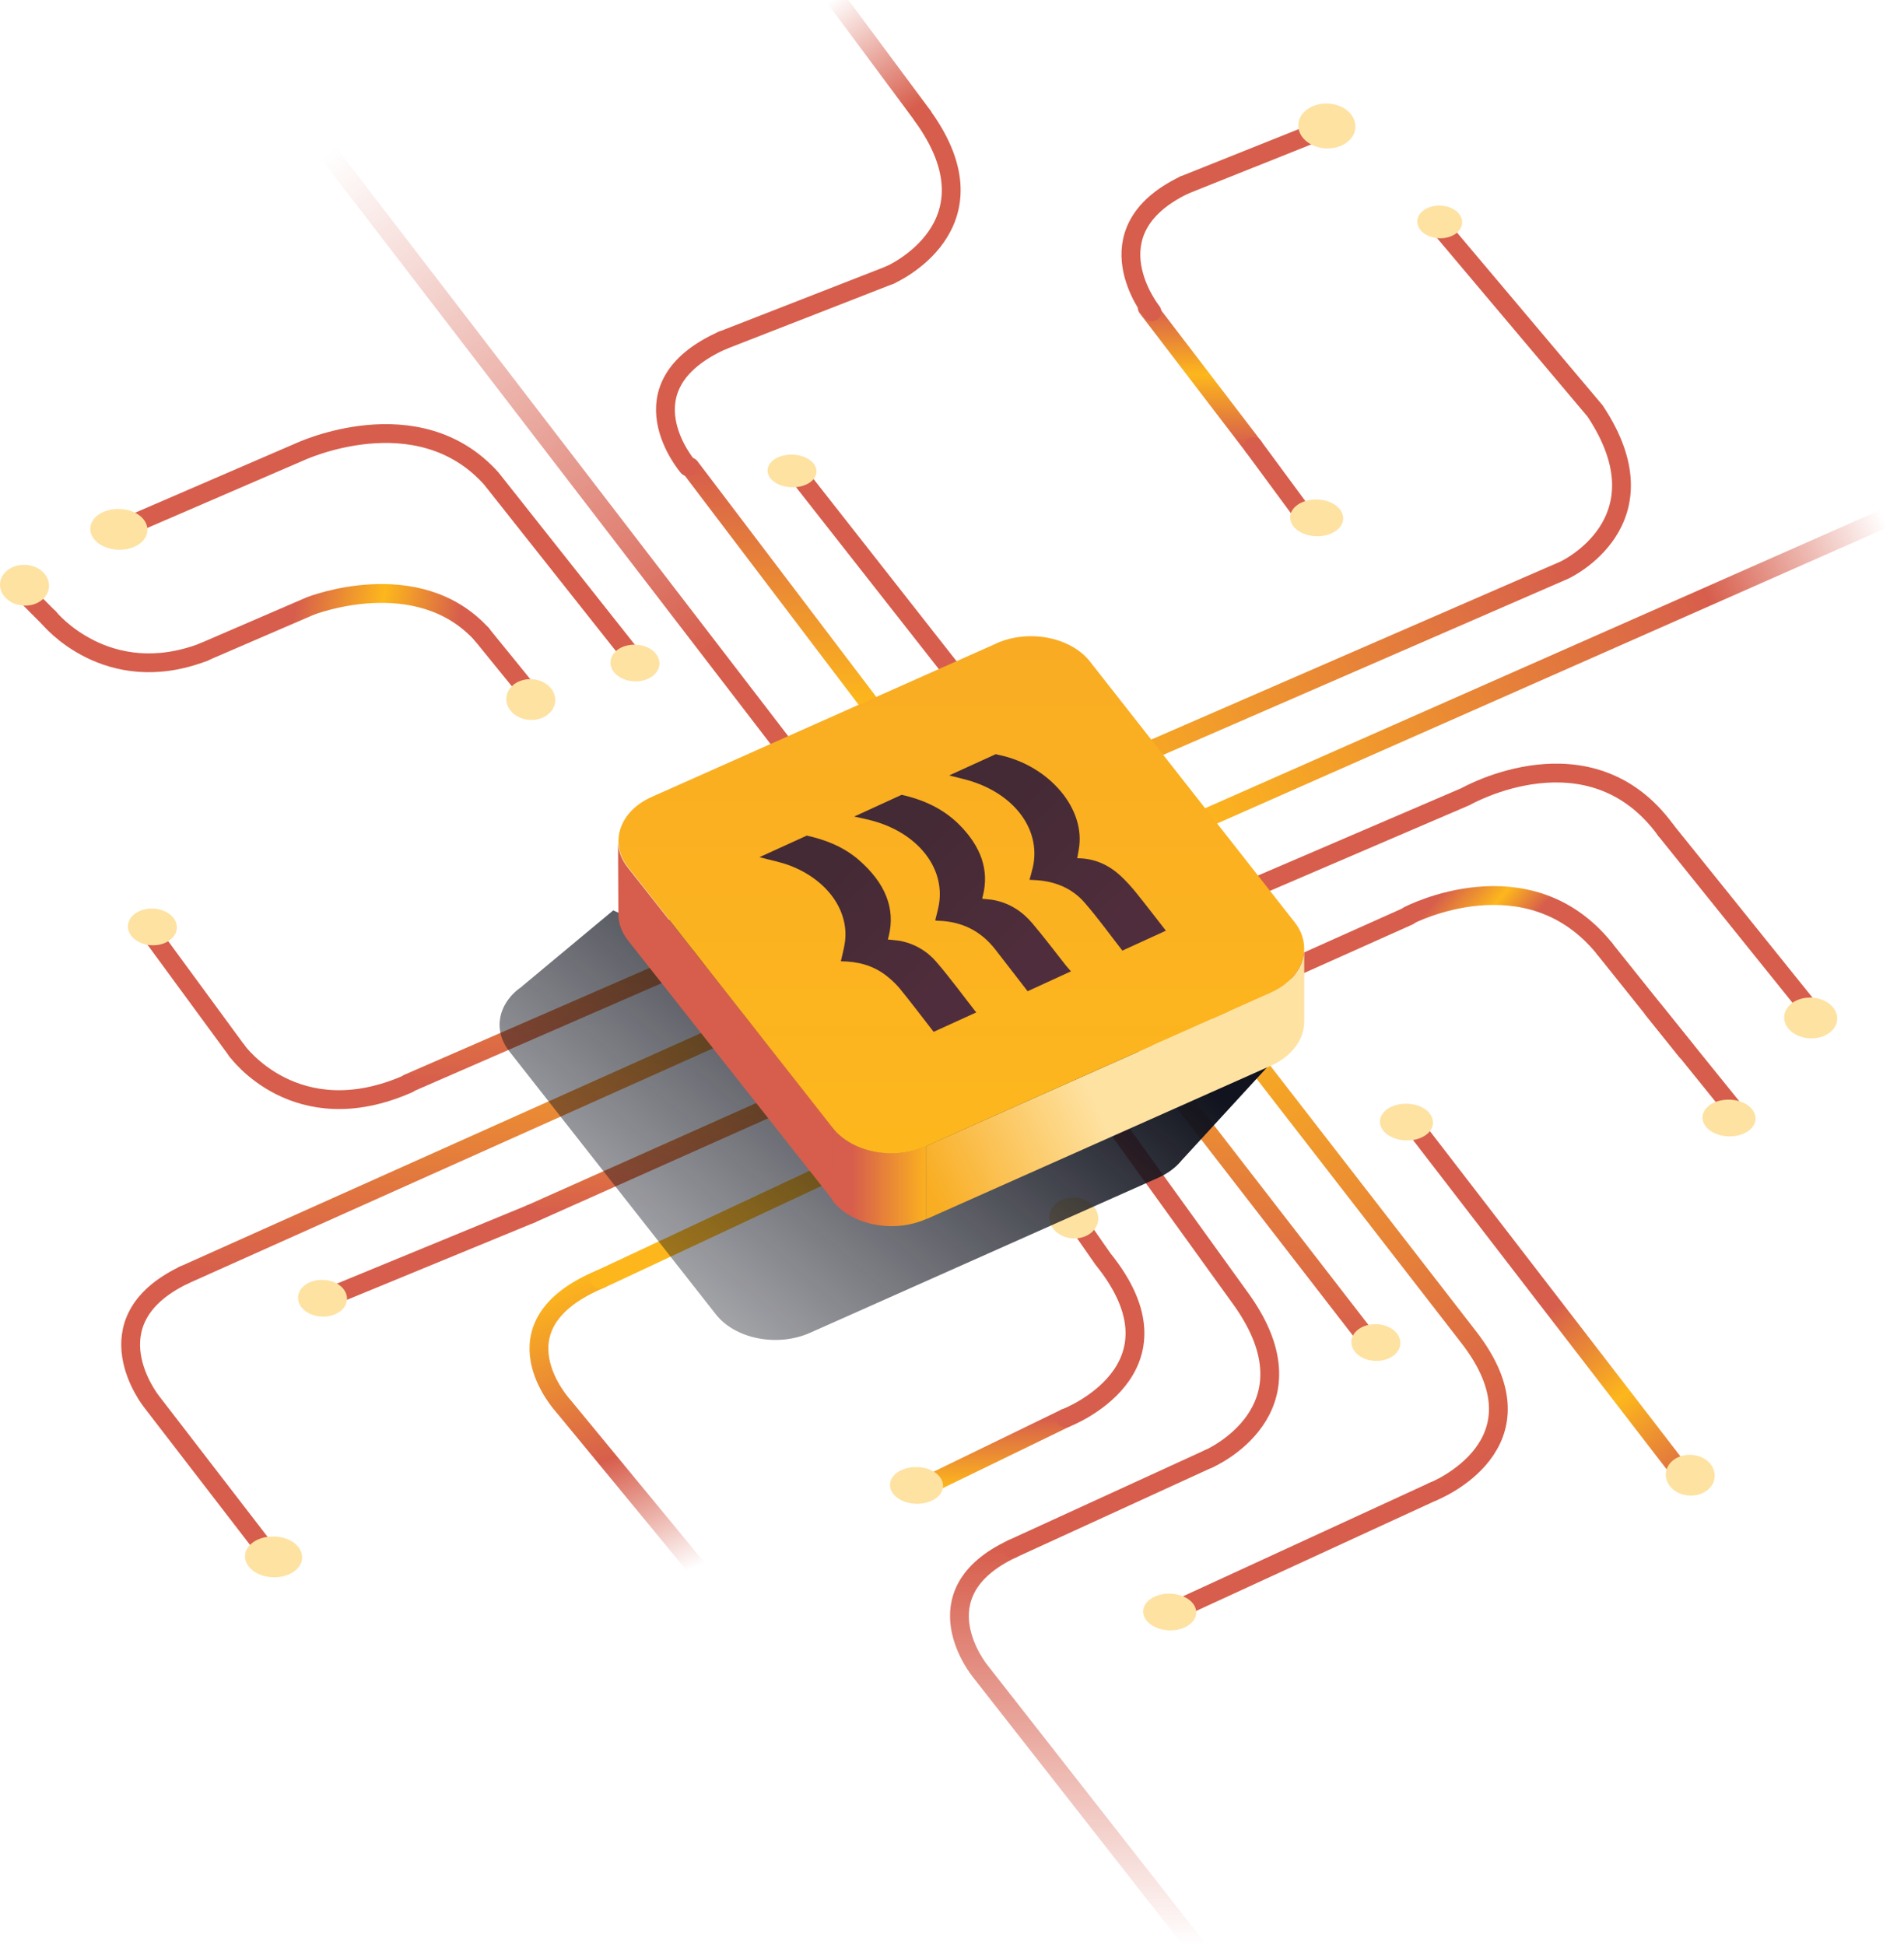 <?xml version="1.0" encoding="utf-8"?>
<svg xmlns="http://www.w3.org/2000/svg" width="230" height="235" viewBox="0 0 230 235" fill="none">
<path d="M125.266 110.158L165.706 162.435" stroke="url(#paint0_linear_3216_9109)" stroke-width="2.273" stroke-linecap="round" stroke-linejoin="round"/>
<path d="M151.514 125.939L149.936 126.315L149.438 126.761L151.95 130.378L153.383 128.64L151.514 125.939Z" fill="#502D3C"/>
<path d="M95.68 56.402L126.257 95.363" stroke="#D75E4C" stroke-width="2.273" stroke-linecap="round" stroke-linejoin="round"/>
<path d="M173.111 180.188C173.111 180.188 187.563 174.527 177.349 161.447L147.531 122.965" stroke="url(#paint1_linear_3216_9109)" stroke-width="2.273" stroke-linecap="round" stroke-linejoin="round"/>
<path d="M138.586 37.166L151.409 53.934" stroke="url(#paint2_linear_3216_9109)" stroke-width="2.273" stroke-linecap="round" stroke-linejoin="round"/>
<path d="M151.406 53.935L158.311 63.305" stroke="#D75E4C" stroke-width="2.273" stroke-linecap="round" stroke-linejoin="round"/>
<path d="M107.508 33.221C107.508 33.221 121.098 27.321 111.438 13.987" stroke="#D75E4C" stroke-width="2.273" stroke-linecap="round" stroke-linejoin="round"/>
<path d="M17.758 112.13L28.608 126.925" stroke="#D75E4C" stroke-width="2.273" stroke-linecap="round" stroke-linejoin="round"/>
<path d="M142.039 194.491L173.109 180.188" stroke="#D75E4C" stroke-width="2.273" stroke-linecap="round" stroke-linejoin="round"/>
<path d="M111.453 179.696L128.714 171.312" stroke="url(#paint3_linear_3216_9109)" stroke-width="2.273" stroke-linecap="round" stroke-linejoin="round"/>
<path d="M145.986 176.245C145.986 176.245 159.528 170.423 149.967 157.011L130.68 130.252" stroke="#D75E4C" stroke-width="2.273" stroke-linecap="round" stroke-linejoin="round"/>
<path d="M122.305 187.092L145.977 176.242" stroke="#D75E4C" stroke-width="2.273" stroke-linecap="round" stroke-linejoin="round"/>
<path d="M39.133 17.761L97.883 94.272" stroke="url(#paint4_linear_3216_9109)" stroke-width="2.273" stroke-linecap="round" stroke-linejoin="round"/>
<path d="M139.145 37.661C139.145 37.661 131.383 27.994 143.021 22.373" stroke="#D75E4C" stroke-width="2.273" stroke-linecap="round" stroke-linejoin="round"/>
<path d="M83.344 56.402L105.044 85.007" stroke="url(#paint5_linear_3216_9109)" stroke-width="2.273" stroke-linecap="round" stroke-linejoin="round"/>
<path d="M2.961 71.691L5.92 74.65" stroke="#D75E4C" stroke-width="2.273" stroke-linecap="round" stroke-linejoin="round"/>
<path d="M98.634 56.869C98.698 57.916 97.516 58.787 95.975 58.861C94.412 58.944 92.956 58.175 92.745 57.11C92.523 55.98 93.747 54.979 95.478 54.924C97.167 54.877 98.571 55.767 98.634 56.869Z" fill="#FEE2A2"/>
<path d="M162.252 62.537C162.321 63.714 161.04 64.694 159.371 64.777C157.679 64.871 156.101 64.006 155.872 62.808C155.632 61.536 156.958 60.411 158.833 60.349C160.709 60.286 162.184 61.297 162.252 62.537Z" fill="#FEE2A2"/>
<path d="M101.07 0L111.456 13.989" stroke="url(#paint6_linear_3216_9109)" stroke-width="2.273" stroke-linecap="round" stroke-linejoin="round"/>
<path d="M87.289 41.114L107.509 33.223" stroke="#D75E4C" stroke-width="2.273" stroke-linecap="round" stroke-linejoin="round"/>
<path d="M83.113 56.4C83.113 56.4 74.754 46.732 87.287 41.111" stroke="#D75E4C" stroke-width="2.273" stroke-linecap="round" stroke-linejoin="round"/>
<path d="M128.719 171.311C128.719 171.311 144.075 165.5 133.223 152.077L129.762 147.103" stroke="#D75E4C" stroke-width="2.273" stroke-linecap="round" stroke-linejoin="round"/>
<path d="M122.31 187.094C110.694 192.533 118.41 201.889 118.41 201.889L144.338 235" stroke="url(#paint7_linear_3216_9109)" stroke-width="2.273" stroke-linecap="round" stroke-linejoin="round"/>
<path d="M49.32 130.871L118.365 100.787" stroke="url(#paint8_linear_3216_9109)" stroke-width="2.273" stroke-linecap="round" stroke-linejoin="round"/>
<path d="M173.485 26.871L192.678 49.642C201.615 63.066 188.969 68.876 188.969 68.876L134.773 92.452" stroke="url(#paint9_linear_3216_9109)" stroke-width="2.273" stroke-linecap="round" stroke-linejoin="round"/>
<path d="M143.016 22.37L160.277 15.466" stroke="#D75E4C" stroke-width="2.273" stroke-linecap="round" stroke-linejoin="round"/>
<path d="M126.75 107.197L228.344 62.318" stroke="url(#paint10_linear_3216_9109)" stroke-width="2.273" stroke-linecap="round" stroke-linejoin="round"/>
<path d="M22.188 154.05L112.439 113.609" stroke="url(#paint11_linear_3216_9109)" stroke-width="2.273" stroke-linecap="round" stroke-linejoin="round"/>
<path d="M22.193 154.051C10.555 159.672 18.317 169.339 18.317 169.339L32.758 188.09" stroke="#D75E4C" stroke-width="2.273" stroke-linecap="round" stroke-linejoin="round"/>
<path d="M72.499 154.542C59.071 160.163 68.027 169.83 68.027 169.83L88.323 194.467" stroke="url(#paint12_linear_3216_9109)" stroke-width="2.273" stroke-linecap="round" stroke-linejoin="round"/>
<path d="M64.117 146.653L119.353 121.994" stroke="url(#paint13_linear_3216_9109)" stroke-width="2.273" stroke-linecap="round" stroke-linejoin="round"/>
<path d="M72.5 154.543L101.985 140.727" stroke="#FDB71C" stroke-width="2.273" stroke-linecap="round" stroke-linejoin="round"/>
<path d="M193.82 114.594L203.684 126.923" stroke="url(#paint14_linear_3216_9109)" stroke-width="2.273" stroke-linecap="round" stroke-linejoin="round"/>
<path d="M199.727 121.994L210.083 134.817" stroke="#D75E4C" stroke-width="2.273" stroke-linecap="round" stroke-linejoin="round"/>
<path d="M170.156 110.594C170.156 110.594 184.521 103.076 193.829 114.595" stroke="url(#paint15_linear_3216_9109)" stroke-width="2.273" stroke-linecap="round" stroke-linejoin="round"/>
<path d="M137.109 125.447L170.152 110.651" stroke="#D75E4C" stroke-width="2.273" stroke-linecap="round" stroke-linejoin="round"/>
<path d="M38.969 157.009L64.121 146.652" stroke="#D75E4C" stroke-width="2.273" stroke-linecap="round" stroke-linejoin="round"/>
<path d="M28.609 126.925C28.609 126.925 35.727 136.934 49.323 130.919" stroke="#D75E4C" stroke-width="2.273" stroke-linecap="round" stroke-linejoin="round"/>
<path d="M14.547 63.944L36.159 54.607C36.159 54.607 50.428 47.871 59.338 57.799L77.396 80.61" stroke="#D75E4C" stroke-width="2.273" stroke-linecap="round" stroke-linejoin="round"/>
<path d="M79.658 80.069C79.721 81.247 78.539 82.226 76.998 82.31C75.436 82.403 73.979 81.538 73.768 80.34C73.546 79.069 74.771 77.943 76.502 77.881C78.233 77.818 79.594 78.829 79.658 80.069Z" fill="#FEE2A2"/>
<path d="M58.194 76.623C50.427 68.1 37.48 73.212 37.48 73.212L24.562 78.788" stroke="url(#paint16_linear_3216_9109)" stroke-width="2.273" stroke-linecap="round" stroke-linejoin="round"/>
<path d="M201.219 100.293L219.466 122.979" stroke="#D75E4C" stroke-width="2.273" stroke-linecap="round" stroke-linejoin="round"/>
<path d="M58.188 76.622L64.599 84.513" stroke="#D75E4C" stroke-width="2.273" stroke-linecap="round" stroke-linejoin="round"/>
<path d="M201.22 100.292C192.033 87.656 177.054 96.229 177.054 96.229L143.43 110.668" stroke="#D75E4C" stroke-width="2.273" stroke-linecap="round" stroke-linejoin="round"/>
<path d="M5.922 74.647C5.922 74.647 12.911 83.289 24.663 78.757" stroke="#D75E4C" stroke-width="2.273" stroke-linecap="round" stroke-linejoin="round"/>
<path d="M170.648 135.805L203.691 178.711" stroke="url(#paint17_linear_3216_9109)" stroke-width="2.273" stroke-linecap="round" stroke-linejoin="round"/>
<path d="M67.072 84.481C67.135 85.789 65.953 86.877 64.412 86.97C62.85 87.074 61.393 86.113 61.182 84.781C60.961 83.369 62.185 82.118 63.916 82.049C65.647 81.98 67.009 83.103 67.072 84.481Z" fill="#FEE2A2"/>
<path d="M17.808 63.917C17.882 65.225 16.503 66.314 14.705 66.406C12.882 66.511 11.183 65.55 10.937 64.218C10.678 62.806 12.106 61.555 14.126 61.486C16.145 61.416 17.734 62.539 17.808 63.917Z" fill="#FEE2A2"/>
<path d="M5.916 70.67C5.979 71.978 4.797 73.067 3.256 73.159C1.694 73.264 0.237 72.303 0.026 70.971C-0.196 69.558 1.029 68.308 2.76 68.238C4.491 68.169 5.852 69.292 5.916 70.67Z" fill="#FEE2A2"/>
<path d="M163.73 15.188C163.804 16.627 162.424 17.824 160.627 17.926C158.804 18.041 157.105 16.984 156.858 15.519C156.6 13.965 158.028 12.59 160.048 12.513C162.067 12.437 163.656 13.672 163.73 15.188Z" fill="#FEE2A2"/>
<path d="M212.065 135.037C212.134 136.214 210.853 137.194 209.183 137.277C207.491 137.371 205.913 136.506 205.684 135.308C205.444 134.036 206.771 132.911 208.646 132.848C210.521 132.786 211.996 133.797 212.065 135.037Z" fill="#FEE2A2"/>
<path d="M207.134 178.183C207.198 179.491 206.016 180.579 204.475 180.672C202.912 180.776 201.456 179.815 201.245 178.484C201.023 177.071 202.247 175.821 203.978 175.751C205.709 175.682 207.071 176.805 207.134 178.183Z" fill="#FEE2A2"/>
<path d="M113.916 179.421C113.985 180.598 112.704 181.578 111.035 181.661C109.343 181.755 107.765 180.89 107.536 179.692C107.296 178.42 108.622 177.295 110.497 177.232C112.373 177.17 113.848 178.181 113.916 179.421Z" fill="#FEE2A2"/>
<path d="M21.369 111.949C21.432 113.126 20.25 114.106 18.709 114.189C17.147 114.283 15.69 113.418 15.479 112.22C15.257 110.948 16.482 109.822 18.213 109.76C19.902 109.708 21.305 110.708 21.369 111.949Z" fill="#FEE2A2"/>
<path d="M41.916 156.809C41.979 157.987 40.797 158.966 39.256 159.05C37.694 159.144 36.237 158.279 36.026 157.08C35.804 155.809 37.029 154.683 38.76 154.621C40.491 154.558 41.852 155.569 41.916 156.809Z" fill="#FEE2A2"/>
<path d="M132.666 147.112C132.729 148.421 131.547 149.509 130.006 149.602C128.444 149.706 126.987 148.745 126.776 147.413C126.554 146 127.779 144.749 129.51 144.68C131.199 144.622 132.602 145.734 132.666 147.112Z" fill="#FEE2A2"/>
<path d="M173.104 135.528C173.173 136.706 171.892 137.685 170.222 137.769C168.53 137.862 166.952 136.997 166.723 135.799C166.483 134.528 167.81 133.402 169.685 133.34C171.56 133.277 173.035 134.288 173.104 135.528Z" fill="#FEE2A2"/>
<path d="M221.932 122.947C222.001 124.255 220.72 125.344 219.051 125.437C217.358 125.541 215.78 124.58 215.552 123.248C215.311 121.835 216.638 120.584 218.513 120.515C220.343 120.457 221.863 121.569 221.932 122.947Z" fill="#FEE2A2"/>
<path d="M169.158 162.161C169.221 163.338 168.039 164.318 166.498 164.401C164.936 164.495 163.479 163.63 163.268 162.432C163.046 161.16 164.271 160.035 166.002 159.972C167.733 159.91 169.095 160.921 169.158 162.161Z" fill="#FEE2A2"/>
<path d="M144.502 194.709C144.571 195.887 143.29 196.867 141.621 196.95C139.929 197.044 138.351 196.179 138.122 194.98C137.882 193.709 139.208 192.583 141.083 192.521C142.913 192.468 144.434 193.469 144.502 194.709Z" fill="#FEE2A2"/>
<path d="M36.495 188.05C36.569 189.358 35.19 190.447 33.392 190.539C31.57 190.643 29.87 189.682 29.624 188.351C29.365 186.938 30.794 185.688 32.813 185.618C34.833 185.549 36.422 186.672 36.495 188.05Z" fill="#FEE2A2"/>
<path fill-rule="evenodd" clip-rule="evenodd" d="M117.835 101.915C115.493 98.933 110.39 97.939 106.436 99.695V99.706L78.675 112.068L74.078 109.978L63.055 119.157L63.083 119.154C60.211 121.1 59.463 124.384 61.516 126.998L86.478 158.786C88.819 161.768 93.922 162.763 97.865 161.006L139.881 142.296C141.091 141.758 142.053 141.024 142.738 140.179L155.359 126.433L139.115 129.014L117.835 101.915Z" fill="url(#paint18_linear_3216_9109)"/>
<path d="M75.819 104.783C75.423 104.278 75.131 103.755 74.942 103.22C74.748 102.684 74.656 102.137 74.656 101.589L74.699 110.418C74.699 111.501 75.07 112.608 75.861 113.612L100.657 145.053L100.614 136.224L75.819 104.783Z" fill="url(#paint19_linear_3216_9109)"/>
<path d="M153.509 119.917L111.883 138.457V147.286L153.509 128.752C156.089 127.602 157.537 125.545 157.549 123.434V114.604C157.549 116.716 156.095 118.773 153.509 119.923V119.917Z" fill="url(#paint20_linear_3216_9109)"/>
<path d="M100.586 136.242V145.072C102.904 148.017 107.961 149.008 111.867 147.268V138.439C107.973 140.179 102.904 139.194 100.586 136.236V136.242Z" fill="url(#paint21_linear_3216_9109)"/>
<path d="M120.368 77.718C124.286 75.978 129.343 76.964 131.661 79.915L156.39 111.41C158.708 114.361 157.418 118.182 153.5 119.923L111.873 138.463C107.967 140.203 102.91 139.218 100.592 136.26L75.863 104.765C73.545 101.808 74.835 97.993 78.742 96.265L120.368 77.73V77.718Z" fill="url(#paint22_linear_3216_9109)"/>
<path d="M176.626 26.788C176.684 27.834 175.6 28.705 174.188 28.779C172.756 28.862 171.42 28.094 171.227 27.028C171.024 25.898 172.146 24.898 173.733 24.842C175.32 24.787 176.568 25.685 176.626 26.788Z" fill="#FEE2A2"/>
<path d="M135.571 114.829C134.049 112.88 132.628 110.886 130.973 108.997C129.496 107.312 127.453 106.463 125.158 106.329C124.918 106.317 124.669 106.309 124.365 106.285C124.505 105.757 124.649 105.27 124.765 104.774C125.831 100.068 122.278 95.56 116.362 94.106C115.798 93.964 115.221 93.818 114.656 93.676C116.539 92.815 118.405 91.966 120.288 91.109C120.408 91.142 120.536 91.166 120.656 91.199C126.776 92.478 131.222 97.765 130.309 102.658C130.245 103 130.188 103.333 130.124 103.682C132.147 103.682 133.861 104.433 135.331 105.777C136.016 106.407 136.637 107.101 137.21 107.803C138.447 109.334 139.633 110.89 140.838 112.433C139.088 113.237 137.33 114.029 135.579 114.837L135.567 114.825L135.571 114.829Z" fill="url(#paint23_linear_3216_9109)"/>
<path d="M108.921 96.024C111.572 96.609 113.928 97.698 115.846 99.595C118.541 102.285 119.494 105.153 118.744 108.16C118.725 108.257 118.689 108.359 118.669 108.456V108.578C119.123 108.635 119.59 108.643 120.044 108.732C121.99 109.106 123.529 110.142 124.709 111.544C126.124 113.218 127.436 114.961 128.787 116.671C128.971 116.903 129.178 117.114 129.37 117.342C127.627 118.146 125.877 118.939 124.135 119.747C122.835 118.061 121.539 116.383 120.228 114.697C118.509 112.491 116.225 111.325 113.366 111.235C113.27 111.235 113.171 111.235 113.063 111.215C113.043 111.215 113.019 111.195 112.975 111.17C113.127 110.52 113.322 109.882 113.43 109.22C114.144 104.889 110.954 100.773 105.663 99.229C104.842 98.986 104.009 98.831 103.188 98.644C105.093 97.775 107.007 96.893 108.913 96.019H108.925L108.921 96.024Z" fill="url(#paint24_linear_3216_9109)"/>
<path d="M97.502 100.956C99.797 101.464 101.935 102.334 103.718 103.865C106.946 106.665 108.184 109.752 107.359 113.092C107.326 113.214 107.294 113.324 107.25 113.498C107.727 113.555 108.164 113.576 108.6 113.641C110.439 113.962 111.981 114.888 113.098 116.188C114.804 118.171 116.326 120.267 117.924 122.307C116.206 123.091 114.5 123.871 112.782 124.655C111.436 122.912 110.098 121.161 108.704 119.438C108.248 118.878 107.671 118.346 107.074 117.874C105.432 116.594 103.566 116.143 101.575 116.131C101.747 115.339 101.955 114.599 102.064 113.828C102.584 110.045 99.965 106.331 95.479 104.588C94.273 104.125 92.992 103.894 91.742 103.552C93.657 102.683 95.579 101.801 97.494 100.928L97.506 100.948L97.502 100.956Z" fill="url(#paint25_linear_3216_9109)"/>
<defs>
<linearGradient id="paint0_linear_3216_9109" x1="145.486" y1="110.158" x2="145.486" y2="162.435" gradientUnits="userSpaceOnUse">
<stop stop-color="#FDB71C"/>
<stop offset="1" stop-color="#D75E4C"/>
</linearGradient>
<linearGradient id="paint1_linear_3216_9109" x1="189.43" y1="168.052" x2="149.808" y2="117.044" gradientUnits="userSpaceOnUse">
<stop stop-color="#D75E4C"/>
<stop offset="1" stop-color="#FDB71C"/>
</linearGradient>
<linearGradient id="paint2_linear_3216_9109" x1="144.997" y1="37.166" x2="144.997" y2="53.934" gradientUnits="userSpaceOnUse">
<stop stop-color="#D75E4C"/>
<stop offset="0.482" stop-color="#FDB71C"/>
<stop offset="0.992" stop-color="#D75E4C"/>
</linearGradient>
<linearGradient id="paint3_linear_3216_9109" x1="120.084" y1="171.312" x2="120.084" y2="179.696" gradientUnits="userSpaceOnUse">
<stop stop-color="#D75E4C"/>
<stop offset="1" stop-color="#FDB71C"/>
</linearGradient>
<linearGradient id="paint4_linear_3216_9109" x1="85.131" y1="79.243" x2="40.499" y2="17.761" gradientUnits="userSpaceOnUse">
<stop stop-color="#D75E4C"/>
<stop offset="1" stop-color="#D75E4C" stop-opacity="0"/>
</linearGradient>
<linearGradient id="paint5_linear_3216_9109" x1="94.194" y1="56.402" x2="94.194" y2="85.007" gradientUnits="userSpaceOnUse">
<stop stop-color="#D75E4C"/>
<stop offset="1" stop-color="#FDB71C"/>
</linearGradient>
<linearGradient id="paint6_linear_3216_9109" x1="110.179" y1="13.207" x2="101.07" y2="-0.455" gradientUnits="userSpaceOnUse">
<stop stop-color="#D75E4C"/>
<stop offset="1" stop-color="#D75E4C" stop-opacity="0"/>
</linearGradient>
<linearGradient id="paint7_linear_3216_9109" x1="130.118" y1="187.094" x2="130.118" y2="235" gradientUnits="userSpaceOnUse">
<stop stop-color="#D75E4C"/>
<stop offset="1" stop-color="#D75E4C" stop-opacity="0"/>
</linearGradient>
<linearGradient id="paint8_linear_3216_9109" x1="83.843" y1="100.787" x2="83.843" y2="130.871" gradientUnits="userSpaceOnUse">
<stop stop-color="#FDB71C"/>
<stop offset="1" stop-color="#D75E4C"/>
</linearGradient>
<linearGradient id="paint9_linear_3216_9109" x1="188.514" y1="66.493" x2="127.487" y2="95.64" gradientUnits="userSpaceOnUse">
<stop stop-color="#D75E4C"/>
<stop offset="1" stop-color="#FDB71C"/>
</linearGradient>
<linearGradient id="paint10_linear_3216_9109" x1="228.595" y1="62.394" x2="143.886" y2="100.194" gradientUnits="userSpaceOnUse">
<stop offset="0.012" stop-color="#D75E4C" stop-opacity="0"/>
<stop offset="0.262" stop-color="#D75E4C"/>
<stop offset="1" stop-color="#FDB71C"/>
</linearGradient>
<linearGradient id="paint11_linear_3216_9109" x1="67.313" y1="113.609" x2="67.313" y2="154.05" gradientUnits="userSpaceOnUse">
<stop stop-color="#FDB71C"/>
<stop offset="1" stop-color="#D75E4C"/>
</linearGradient>
<linearGradient id="paint12_linear_3216_9109" x1="68.8" y1="154.542" x2="83.769" y2="189.457" gradientUnits="userSpaceOnUse">
<stop stop-color="#FDB71C"/>
<stop offset="0.575" stop-color="#D75E4C"/>
<stop offset="1" stop-color="#D75E4C" stop-opacity="0"/>
</linearGradient>
<linearGradient id="paint13_linear_3216_9109" x1="91.735" y1="121.994" x2="91.735" y2="146.653" gradientUnits="userSpaceOnUse">
<stop stop-color="#FDB71C"/>
<stop offset="1" stop-color="#D75E4C"/>
</linearGradient>
<linearGradient id="paint14_linear_3216_9109" x1="198.752" y1="114.594" x2="198.752" y2="126.923" gradientUnits="userSpaceOnUse">
<stop stop-color="#D75E4C"/>
<stop offset="1" stop-color="#D75E4C"/>
</linearGradient>
<linearGradient id="paint15_linear_3216_9109" x1="173.981" y1="108.092" x2="181.8" y2="114.818" gradientUnits="userSpaceOnUse">
<stop stop-color="#D75E4C"/>
<stop offset="0.56" stop-color="#FDB71C"/>
<stop offset="1" stop-color="#D75E4C"/>
</linearGradient>
<linearGradient id="paint16_linear_3216_9109" x1="35.714" y1="73.009" x2="55.399" y2="75.998" gradientUnits="userSpaceOnUse">
<stop stop-color="#D75E4C"/>
<stop offset="0.524" stop-color="#FDB71C"/>
<stop offset="1" stop-color="#D75E4C"/>
</linearGradient>
<linearGradient id="paint17_linear_3216_9109" x1="187.683" y1="157.904" x2="205.009" y2="180.043" gradientUnits="userSpaceOnUse">
<stop stop-color="#D75E4C"/>
<stop offset="0.482" stop-color="#FDB71C"/>
<stop offset="1" stop-color="#D75E4C"/>
</linearGradient>
<linearGradient id="paint18_linear_3216_9109" x1="107.855" y1="98.827" x2="44.222" y2="172.55" gradientUnits="userSpaceOnUse">
<stop stop-color="#11131E"/>
<stop offset="1" stop-color="#11131E" stop-opacity="0"/>
</linearGradient>
<linearGradient id="paint19_linear_3216_9109" x1="74.656" y1="109.108" x2="100.821" y2="143.183" gradientUnits="userSpaceOnUse">
<stop stop-color="#D75E4C"/>
<stop offset="1" stop-color="#D75E4C"/>
</linearGradient>
<linearGradient id="paint20_linear_3216_9109" x1="112.007" y1="143.004" x2="161.193" y2="119.322" gradientUnits="userSpaceOnUse">
<stop stop-color="#F9AD22"/>
<stop offset="0.413" stop-color="#FEE2A2"/>
</linearGradient>
<linearGradient id="paint21_linear_3216_9109" x1="102.947" y1="142.879" x2="111.77" y2="142.879" gradientUnits="userSpaceOnUse">
<stop stop-color="#D75E4C"/>
<stop offset="1" stop-color="#FAAF21"/>
</linearGradient>
<linearGradient id="paint22_linear_3216_9109" x1="116.126" y1="76.858" x2="116.126" y2="139.323" gradientUnits="userSpaceOnUse">
<stop stop-color="#F9AC23"/>
<stop offset="1" stop-color="#FDB71D"/>
</linearGradient>
<linearGradient id="paint23_linear_3216_9109" x1="123.165" y1="93.135" x2="138.037" y2="108.467" gradientUnits="userSpaceOnUse">
<stop stop-color="#432A34"/>
<stop offset="1" stop-color="#502D3C"/>
</linearGradient>
<linearGradient id="paint24_linear_3216_9109" x1="111.697" y1="98.045" x2="126.568" y2="113.378" gradientUnits="userSpaceOnUse">
<stop stop-color="#432A34"/>
<stop offset="1" stop-color="#502D3C"/>
</linearGradient>
<linearGradient id="paint25_linear_3216_9109" x1="100.251" y1="102.953" x2="115.123" y2="118.286" gradientUnits="userSpaceOnUse">
<stop stop-color="#432A34"/>
<stop offset="1" stop-color="#502D3C"/>
</linearGradient>
</defs>
</svg>